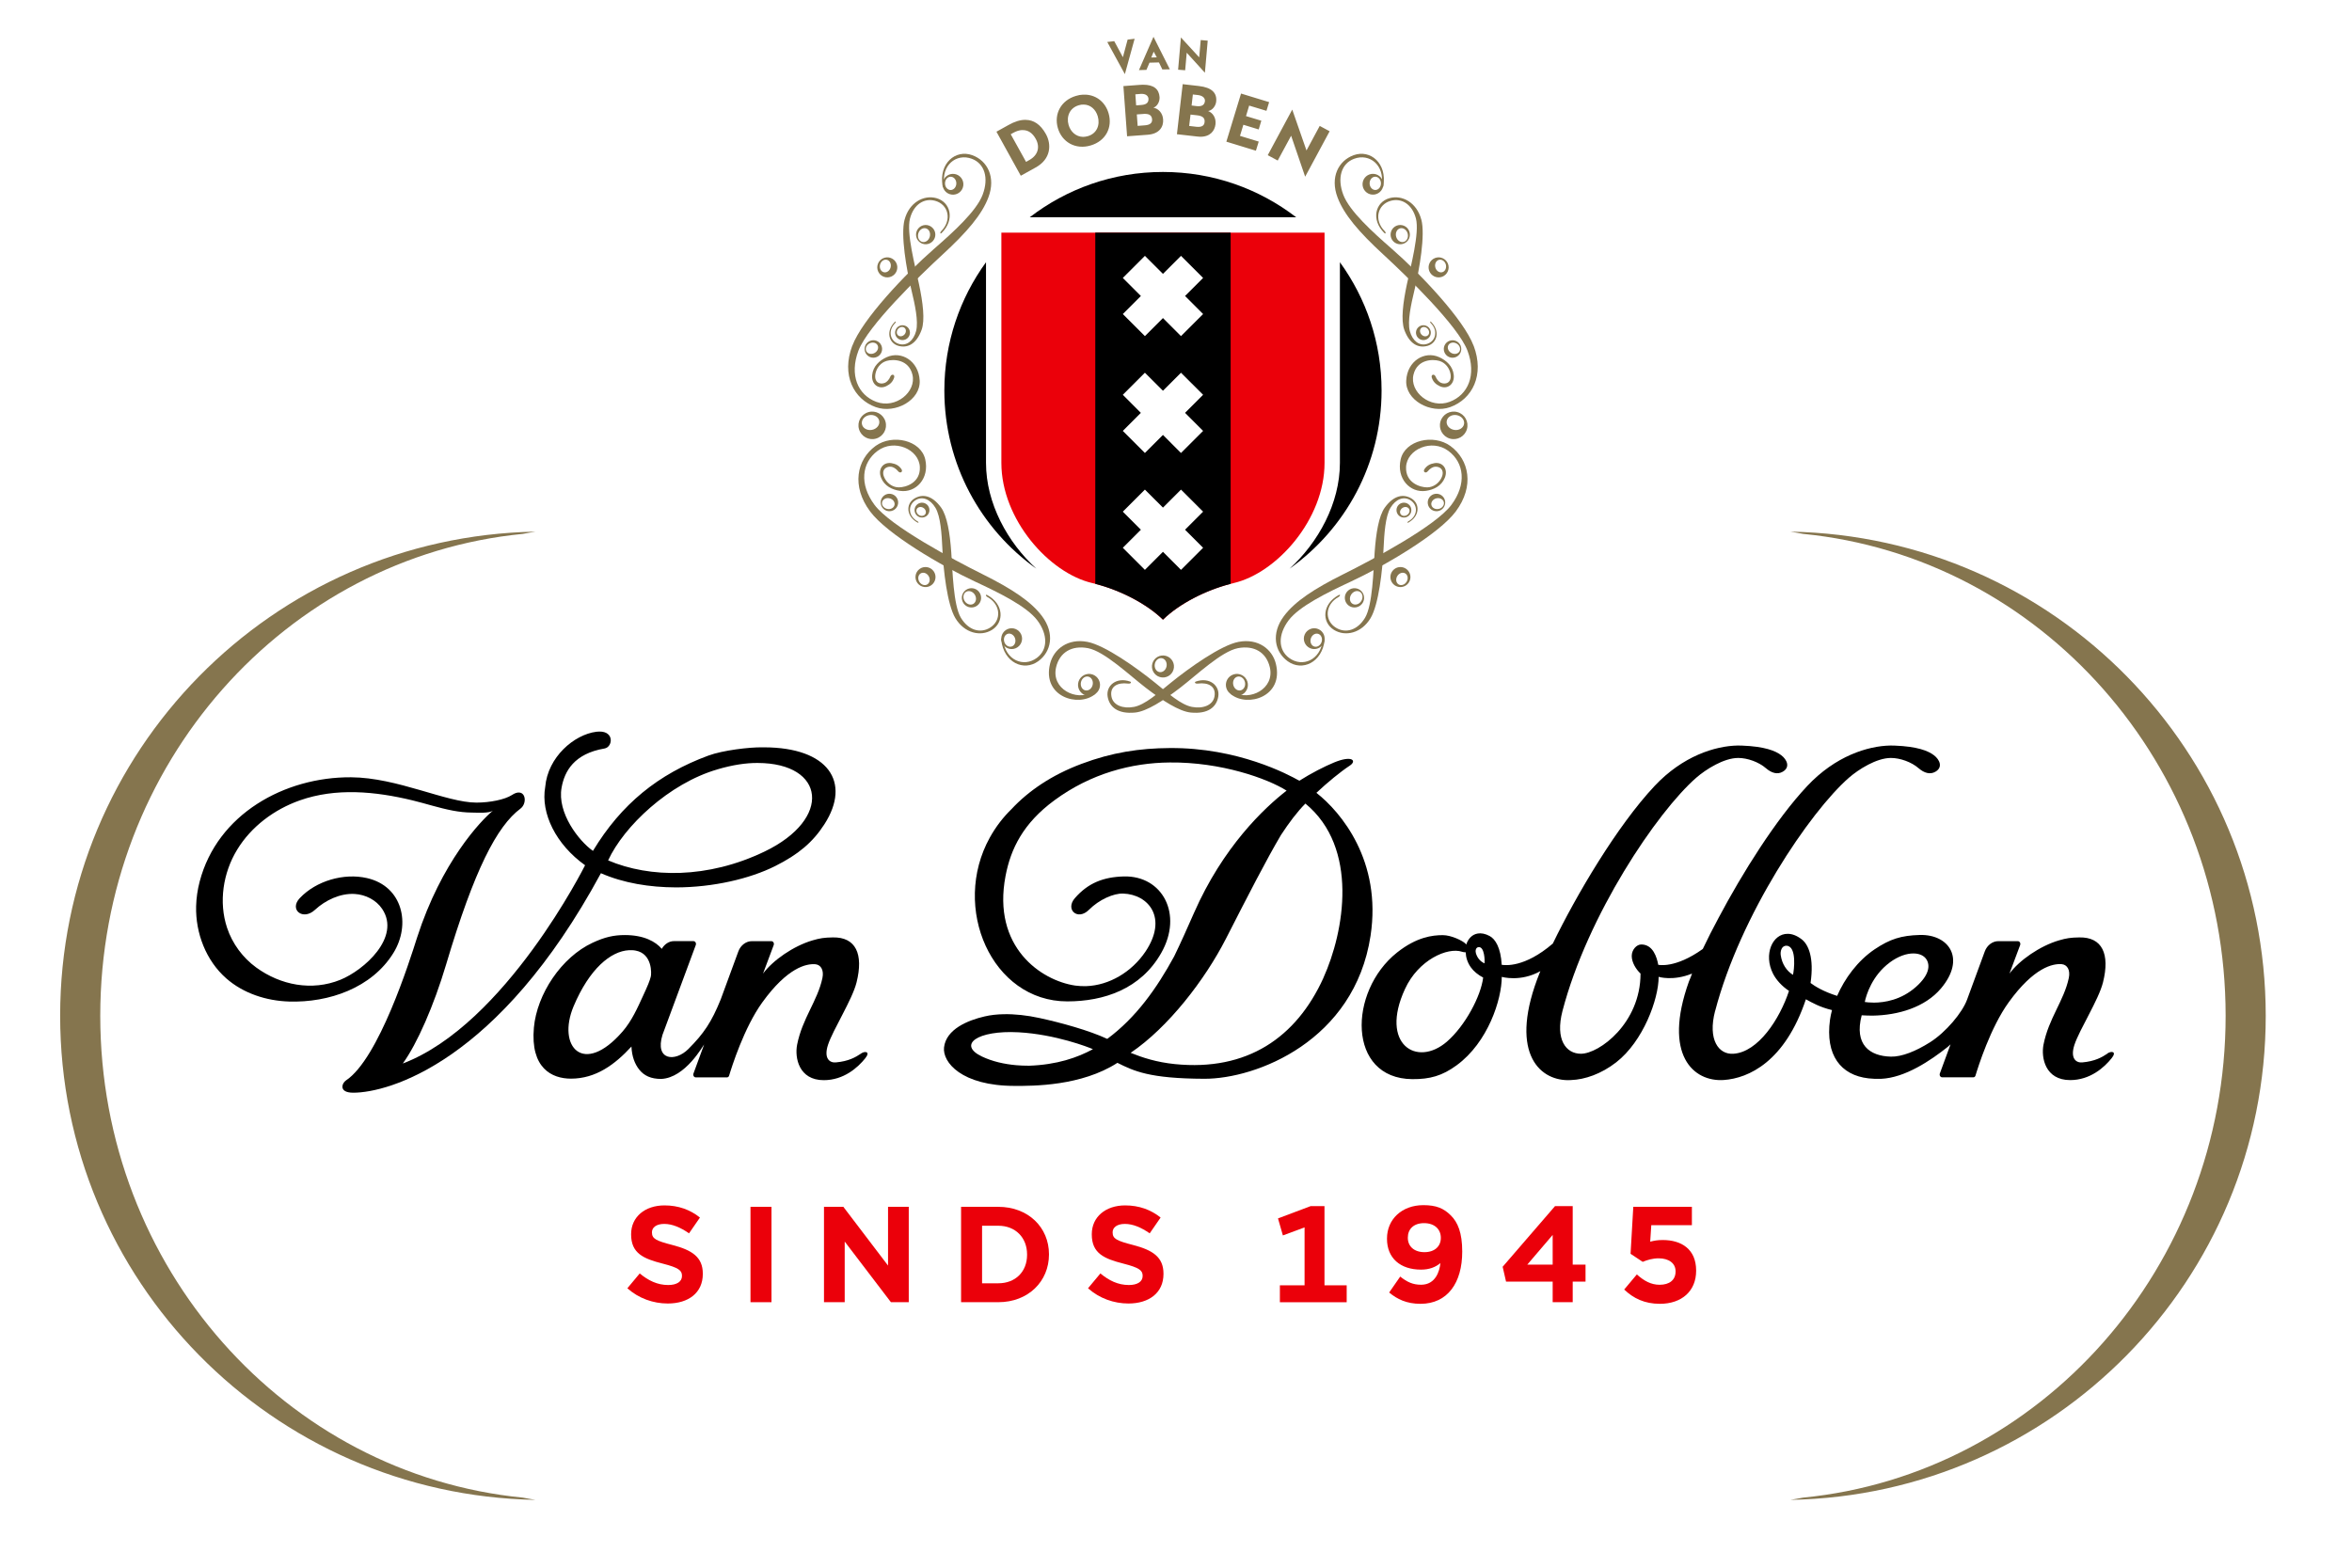 <?xml version="1.0" encoding="UTF-8"?><svg xmlns="http://www.w3.org/2000/svg" xmlns:xlink="http://www.w3.org/1999/xlink" viewBox="0 0 759.36 506.4"><defs><filter id="drop-shadow-1" filterUnits="userSpaceOnUse"><feOffset dx="4.25" dy="4.25"/><feGaussianBlur result="blur" stdDeviation="3.4"/><feFlood flood-color="#20201e" flood-opacity=".3"/><feComposite in2="blur" operator="in"/><feComposite in="SourceGraphic"/></filter></defs><g style="isolation:isolate;"><g id="LOGO"><path d="M404.1,22.09c-2.76-.71-4.71-3.41-4.44-6.39l.17-1.91c.28-2.97-1.68-5.66-4.47-6.08-6.53-1-13.19-1.53-19.98-1.53s-13.45,.53-19.98,1.53c-2.8,.42-4.75,3.11-4.47,6.08l.24,2.5c.28,2.99-1.59,5.7-4.33,6.47l-.57,.15c-47.15,13.03-82.36,55.54-82.36,106.84,0,9.46,1.19,18.64,3.42,27.41,.9,3.55-1.73,7-5.39,7h-82.25C83.83,164.15,6.12,237.51,6.12,328s77.71,163.85,173.56,163.85h391.61c95.84,0,173.54-73.34,173.54-163.85s-77.69-163.85-173.54-163.85h-82.27c-3.66,0-6.29-3.45-5.39-7,2.22-8.77,3.42-17.95,3.42-27.41,0-51.7-34.98-94.93-82.7-107.58l-.23-.07Z" style="fill:#fff; fill-rule:evenodd; filter:url(#drop-shadow-1);"/><path d="M168.83,483.62c1.35,.25,2.7,.51,4.06,.72-85.02-1.57-153.47-70.93-153.47-156.33S87.87,173.25,172.89,171.68c-1.36,.21-2.71,.48-4.06,.72-76.55,7.5-136.46,74.25-136.46,155.61s59.91,148.11,136.45,155.61ZM578.05,171.68c1.36,.21,2.71,.48,4.06,.72,76.54,7.5,136.45,74.26,136.45,155.61s-59.91,148.11-136.46,155.61c-1.35,.24-2.7,.51-4.06,.72,85.02-1.57,153.47-70.93,153.47-156.33s-68.45-154.76-153.47-156.33Z" style="fill:#85754e;"/><g><path d="M371.69,18.57l1.78-.05-.99-1.84-.79,1.89Zm3.59,3.86l2.41-.05-5.28-10.49-4.69,10.75,2.41-.07,.99-2.33,3.05-.08,1.11,2.28Zm11.89-3.92l.49-5.58,2.26,.2-.91,10.36-5.87-6.47-.5,5.67-2.28-.18,.91-10.41,5.9,6.42Zm-24.64-.02l1.53-5.7,2.26-.27-3.15,11.42-5.68-10.38,2.25-.27,2.8,5.2Zm5.67,11.84l-1.64,.13,.25,3.57,1.68-.13c1.94-.13,2.36-1.04,2.3-2.05-.07-.72-.62-1.46-1.96-1.53h-.62Zm1.61,6.45c-.22-.02-.44-.02-.67,.02l-2.11,.15,.27,3.7,2.33-.18c1.42-.1,2.43-.62,2.33-1.91-.1-1.16-.72-1.74-2.15-1.78Zm-.77-9.42c-.35,0-.72,.02-1.09,.05l-5.25,.39,1.19,16.21,6.6-.49c3.96-.28,5.2-2.7,5.03-4.96-.15-2.18-1.63-3.54-3.13-3.79,1.29-.45,2.08-2.01,1.98-3.44-.18-2.55-1.86-3.99-5.33-3.97Zm15.67,6.71l1.66,.2c.2,.02,.4,.02,.59,.03,1.46,0,1.94-.74,2.06-1.63,.08-.8-.47-1.76-2.26-1.98l-1.64-.18-.4,3.55Zm-.77,6.6l2.33,.27c.17,.02,.35,.02,.52,.03,1.16,.02,1.99-.37,2.11-1.48,.17-1.32-.52-2.05-2.43-2.26l-2.1-.23-.44,3.67Zm-3.97,2.67l6.59,.75c.32,.03,.64,.05,.94,.07,3.25,.03,4.68-1.94,4.93-4.01,.25-2.16-.94-3.77-2.38-4.29,1.36-.22,2.43-1.61,2.6-3.02,.32-2.8-1.37-4.58-5.58-5.06l-5.23-.6-1.86,16.16Zm-30.12-9.57c-.5-.02-1.02,.05-1.56,.22-2.92,.85-4.07,3.62-3.29,6.34,.64,2.25,2.41,3.82,4.64,3.87,.49,0,1.01-.07,1.54-.22,2.98-.85,4.04-3.65,3.25-6.39-.65-2.25-2.36-3.81-4.59-3.82Zm-.23-3.2c-.72,.03-1.46,.15-2.21,.39-4.84,1.41-7.19,5.83-5.88,10.38,1.32,4.56,5.7,7.06,10.54,5.65,4.96-1.44,7.17-5.85,5.85-10.39-1.02-3.52-3.81-5.8-7.24-6.02h-1.06Zm59.26,5.23l.87-2.82-9.07-2.77-4.74,15.54,9.54,2.92,.91-2.95-6.05-1.84,1.09-3.59,4.95,1.51,.85-2.82-4.95-1.49,1.02-3.39,5.58,1.69Zm-78.79,6.2c-.94,.02-1.96,.32-3.08,.96l-.69,.39,4.95,8.92,1.07-.6c2.75-1.53,3.54-4.16,2.06-6.82-1.02-1.86-2.46-2.9-4.31-2.83Zm1.04-3.3c-1.73-.03-3.59,.57-5.55,1.68l-3.87,2.15,7.86,14.22,4.81-2.67c4.95-2.73,5.15-7.44,3.3-10.78-1.76-3.17-3.99-4.58-6.55-4.59Zm90.69,9.87l4.26-7.91,3.2,1.73-7.9,14.67-4.53-13.23-4.33,8.01-3.22-1.73,7.91-14.72,4.59,13.18Z" style="fill:#85754e; fill-rule:evenodd;"/><path d="M432.6,70.17s0,58.85,0,79.3c0,20.46-17.08,39.91-33.16,43.64-13.33,3.09-23.97,11.73-23.97,16.37,0-4.64-10.64-13.27-23.97-16.37-16.08-3.73-33.16-23.19-33.16-43.64V70.17h114.27Z" style="fill:#fff; fill-rule:evenodd;"/><path d="M375.47,200.11c-5.42-5.31-14.44-9.88-22.85-11.83-13.84-3.21-29.32-20.49-29.32-38.81V75.13h104.34v74.34c0,18.32-15.48,35.6-29.32,38.81-8.41,1.95-17.44,6.52-22.85,11.83Z" style="fill:#eb000a; fill-rule:evenodd;"/><path d="M399.88,207.27c-5.64,1.07-15.89,8.34-21.99,13.3-4.1,3.33-8.2,7-11.76,7.7-3.61,.69-6.76-.56-7.28-3.29-.64-3.38,2.05-4.66,5.3-4.24,1,.13,1.26-.46,.71-.65-4.39-1.56-7.87,1.3-7.24,4.92,.58,3.27,3.23,5.63,8.85,5.09,3.75-.36,9.19-3.88,14.55-8,5.37-4.13,13.32-11.75,18.65-12.79,5.25-1,9.16,1.35,10.3,6.14,1.67,7.08-6.59,11-11.54,8.11-.54-.31-1.62,.15-.96,.67,5.28,4.25,17.09,.79,14.45-9.9-1.16-4.69-5.72-8.26-12.02-7.06Z" style="fill:#85754e;"/><path d="M351.06,207.27c5.64,1.07,15.89,8.34,21.99,13.3,4.1,3.33,8.2,7,11.76,7.7,3.61,.69,6.76-.56,7.28-3.29,.64-3.38-2.05-4.66-5.3-4.24-1,.13-1.26-.46-.71-.65,4.39-1.56,7.87,1.3,7.24,4.92-.58,3.27-3.23,5.63-8.85,5.09-3.75-.36-9.19-3.88-14.55-8-5.37-4.13-13.32-11.75-18.65-12.79-5.25-1-9.16,1.35-10.3,6.14-1.67,7.08,6.59,11,11.54,8.11,.54-.31,1.62,.15,.96,.67-5.28,4.25-17.09,.79-14.45-9.9,1.16-4.69,5.72-8.26,12.02-7.06Z" style="fill:#85754e;"/><path d="M402.72,220.07c-.61-1.87-2.61-2.89-4.48-2.28-1.87,.61-2.89,2.61-2.28,4.48,.61,1.87,2.61,2.89,4.48,2.28,1.87-.61,2.89-2.61,2.28-4.48Zm-2.2,2.87c-1.05,.22-2.1-.6-2.36-1.83-.26-1.23,.38-2.4,1.43-2.62,1.05-.22,2.1,.6,2.36,1.83,.26,1.23-.38,2.4-1.43,2.62Z" style="fill:#85754e; fill-rule:evenodd;"/><path d="M350.5,224.55c1.87,.61,3.87-.42,4.48-2.28,.61-1.87-.42-3.87-2.28-4.48-1.87-.61-3.87,.42-4.48,2.28-.61,1.87,.42,3.87,2.28,4.48Zm-1.51-4.23c.26-1.23,1.31-2.05,2.36-1.83,1.05,.22,1.68,1.39,1.43,2.62s-1.31,2.05-2.36,1.83c-1.05-.22-1.68-1.39-1.43-2.62Z" style="fill:#85754e; fill-rule:evenodd;"/><path d="M374.49,218.64c1.89,.54,3.86-.55,4.4-2.44s-.55-3.86-2.44-4.4c-1.89-.54-3.86,.55-4.4,2.44-.54,1.89,.55,3.86,2.44,4.4Zm-1.66-4.18c.21-1.24,1.24-2.09,2.29-1.91,1.05,.18,1.73,1.33,1.52,2.57s-1.24,2.09-2.29,1.91c-1.05-.18-1.73-1.33-1.52-2.57Z" style="fill:#85754e; fill-rule:evenodd;"/><path d="M470.01,165.16c-5.4,7.25-22.81,17.5-34.03,22.72-7.54,3.51-16.51,7.89-19.95,12.45-3.46,4.64-3.38,9.48,.13,12.1,4.34,3.24,10.18,.68,10.88-5.63,.08-.67,.74-1.05,.64-.14-.82,7.3-7.26,10.25-11.95,6.86-4.23-3.08-5.38-8.97-1.22-14.55,3.54-4.75,9.75-8.84,19.29-13.59,9.54-4.75,29.63-15.48,34.77-22.31,5.03-6.74,4.15-13.67-.96-17.47-5.39-4.02-13.39-.51-13.65,5.19-.23,5.08,4.47,6.6,6.8,6.59,.26,0,.51-.03,.77-.07,1.63-.29,3.05-1.43,3.8-2.9,1.28-2.51-.33-3.89-2.11-3.69-.66,.07-1.61,.64-2.23,1.43-.67,.87-1.68,.24-1.1-.64,.77-1.14,1.78-1.71,3.22-1.95,2.67-.45,4.52,1.92,3.35,4.75-1.07,2.62-3.53,3.83-6.09,4.2-5.15,.75-9.58-4.02-8.15-10.19,1.42-6.17,10.54-8.27,16.03-4.32,6.15,4.48,7.81,13.04,1.77,21.14Z" style="fill:#85754e;"/><path d="M442.5,199.6c2.63-4.38,3.87-15.5,4.19-22.49,.22-4.7,.58-10.33,2.22-13.11,1.68-2.81,4.23-3.81,6.36-2.53,2.63,1.58,2.55,5.18-.61,6.9-.33,.18-.39,.61,.07,.36,3.64-2,3.8-6,1.02-7.73-2.52-1.55-5.65-1.19-8.63,2.87-1.98,2.7-2.87,8.4-3.3,14.41s-.64,17.04-3.1,21.2c-2.45,4.08-6.26,5.11-9.34,3.26-3.82-2.29-3.7-7.53,.88-10.03,.48-.27,.56-.89-.1-.53-5.29,2.9-5.52,8.72-1.48,11.23,3.66,2.25,8.88,1.09,11.82-3.81Z" style="fill:#85754e;"/><path d="M454.07,183.75c-1.43-1.07-3.46-.77-4.53,.66-1.07,1.43-.77,3.46,.66,4.53,1.43,1.07,3.46,.77,4.53-.66,1.07-1.43,.77-3.46-.66-4.53Zm.07,4.09c-.58,.98-1.73,1.38-2.57,.89-.84-.49-1.05-1.69-.46-2.68,.58-.98,1.73-1.38,2.57-.89,.84,.49,1.05,1.69,.46,2.68Z" style="fill:#85754e; fill-rule:evenodd;"/><path d="M425.65,203.15c-1.7-.74-3.68,.05-4.42,1.75-.74,1.7,.05,3.68,1.75,4.42s3.68-.05,4.42-1.75c.74-1.7-.05-3.68-1.75-4.42Zm1.05,4.12c-.35,1.13-1.42,1.81-2.38,1.51-.96-.3-1.46-1.46-1.11-2.59s1.42-1.81,2.38-1.51c.96,.3,1.46,1.46,1.11,2.59Z" style="fill:#85754e; fill-rule:evenodd;"/><path d="M454.7,162.8c-1.06-.79-2.57-.57-3.36,.49-.79,1.06-.57,2.57,.49,3.36,1.06,.79,2.57,.57,3.36-.49,.79-1.06,.57-2.57-.49-3.36Zm-.42,3.5c-.74,.48-1.68,.35-2.08-.28-.41-.63-.13-1.53,.61-2.01s1.68-.35,2.08,.28c.41,.63,.13,1.53-.61,2.01Z" style="fill:#85754e; fill-rule:evenodd;"/><path d="M439.16,190.56c-1.38-1.03-3.33-.74-4.36,.63s-.74,3.33,.63,4.36c1.38,1.03,3.33,.74,4.36-.63s.74-3.33-.63-4.36Zm.34,3.51c-.66,1.06-1.93,1.47-2.84,.9-.91-.56-1.1-1.88-.44-2.95,.66-1.06,1.93-1.47,2.84-.9,.91,.56,1.1,1.88,.44,2.95Z" style="fill:#85754e; fill-rule:evenodd;"/><path d="M466.57,161.86c-.22-1.54-1.66-2.61-3.2-2.39-1.54,.22-2.61,1.66-2.39,3.2s1.66,2.61,3.2,2.39c1.54-.22,2.61-1.66,2.39-3.2Zm-2.03,2.47c-1.11,.26-2.18-.3-2.4-1.24-.22-.94,.5-1.91,1.61-2.17s2.18,.3,2.4,1.24c.22,.94-.5,1.91-1.61,2.17Z" style="fill:#85754e; fill-rule:evenodd;"/><path d="M475.76,111.65c-3.18-8.46-17.06-23.15-26.38-31.28-6.27-5.47-13.67-12.16-15.7-17.5-2.04-5.42-.62-10.05,3.48-11.59,5.07-1.91,9.97,2.17,8.89,8.43-.11,.66,.42,1.21,.57,.31,1.24-7.24-4.13-11.86-9.58-9.91-4.92,1.78-7.66,7.13-5.21,13.63,2.08,5.55,6.91,11.2,14.75,18.42,7.84,7.22,24.16,23.1,27.21,31.08,2.96,7.87,.19,14.28-5.77,16.52-6.29,2.36-13-3.23-11.67-8.77,1.19-4.95,6.13-5.1,8.37-4.44,.25,.07,.49,.17,.72,.28,1.49,.73,2.54,2.22,2.85,3.84,.53,2.76-1.39,3.64-3.06,2.95-.61-.25-1.37-1.06-1.74-2-.4-1.02-1.55-.69-1.23,.31,.42,1.31,1.23,2.14,2.55,2.77,2.44,1.18,4.87-.59,4.54-3.63-.3-2.82-2.33-4.66-4.68-5.73-4.74-2.15-10.32,1.21-10.66,7.52-.35,6.32,7.83,10.88,14.2,8.6,7.15-2.59,11.13-10.36,7.57-19.81Z" style="fill:#85754e;"/><path d="M458.89,70.92c1.31,4.94-.59,15.97-2.22,22.77-1.1,4.57-2.31,10.08-1.5,13.21,.84,3.16,3.01,4.83,5.4,4.2,2.96-.78,3.88-4.27,1.33-6.8-.27-.27-.2-.7,.16-.33,2.94,2.93,1.98,6.82-1.17,7.71-2.85,.79-5.76-.43-7.49-5.15-1.15-3.15-.42-8.87,.83-14.76,1.25-5.89,4.12-16.55,2.91-21.22-1.22-4.6-4.59-6.64-8.07-5.72-4.3,1.14-5.65,6.2-1.94,9.88,.39,.39,.29,1.01-.24,.48-4.28-4.26-2.88-9.91,1.7-11.2,4.15-1.15,8.83,1.42,10.29,6.94Z" style="fill:#85754e;"/><path d="M467.5,85.2c-.63-1.67-2.5-2.52-4.17-1.89-1.67,.63-2.52,2.5-1.89,4.17,.63,1.67,2.5,2.52,4.17,1.89,1.67-.63,2.52-2.5,1.89-4.17Zm-1.88,2.7c-.94,.24-1.94-.46-2.22-1.56-.28-1.11,.25-2.2,1.19-2.44,.94-.24,1.94,.46,2.22,1.56,.28,1.11-.25,2.2-1.19,2.44Z" style="fill:#85754e; fill-rule:evenodd;"/><path d="M446.6,59.07c-.24-1.84-1.92-3.14-3.76-2.91-1.84,.24-3.14,1.92-2.91,3.76,.24,1.84,1.92,3.14,3.76,2.91,1.84-.24,3.14-1.92,2.91-3.76Zm-2.54,2.28c-1.01,.02-1.85-.93-1.87-2.11-.02-1.19,.78-2.16,1.79-2.18,1.01-.02,1.85,.93,1.87,2.11,.02,1.19-.78,2.16-1.79,2.18Z" style="fill:#85754e; fill-rule:evenodd;"/><path d="M461.8,106.58c-.47-1.24-1.85-1.87-3.09-1.4-1.24,.47-1.87,1.85-1.4,3.09,.47,1.24,1.85,1.87,3.09,1.4,1.24-.47,1.87-1.85,1.4-3.09Zm-.81,1.72c-.57,.5-1.5,.36-2.08-.3s-.6-1.61-.03-2.1c.57-.5,1.5-.36,2.08,.3,.58,.66,.6,1.61,.03,2.1Z" style="fill:#85754e; fill-rule:evenodd;"/><path d="M454.99,74.67c-.6-1.61-2.4-2.42-4.01-1.82-1.61,.6-2.42,2.4-1.82,4.01,.6,1.61,2.4,2.42,4.01,1.82,1.61-.6,2.42-2.4,1.82-4.01Zm-1.76,3.44c-1.03,.29-2.13-.45-2.47-1.66-.34-1.21,.22-2.42,1.24-2.71,1.03-.29,2.13,.45,2.47,1.66,.34,1.21-.22,2.42-1.24,2.71Z" style="fill:#85754e; fill-rule:evenodd;"/><path d="M470.13,110.13c-1.42-.64-3.09-.02-3.74,1.4-.64,1.42-.02,3.09,1.4,3.74,1.42,.64,3.09,.02,3.74-1.4,.64-1.42,.02-3.09-1.4-3.74Zm1.08,3.33c-.47,.84-1.66,1.08-2.65,.52-.99-.55-1.41-1.69-.94-2.53,.47-.84,1.66-1.08,2.65-.52,.99,.55,1.41,1.69,.94,2.53Z" style="fill:#85754e; fill-rule:evenodd;"/><path d="M465.06,136.13c-.68,2.36,.69,4.83,3.05,5.5,2.36,.68,4.83-.69,5.5-3.05,.68-2.36-.69-4.83-3.05-5.5-2.36-.68-4.83,.69-5.5,3.05Zm5.23-2.08c1.55,.27,2.62,1.55,2.39,2.87-.23,1.32-1.67,2.17-3.21,1.9-1.55-.27-2.62-1.55-2.39-2.87,.23-1.32,1.67-2.17,3.21-1.9Z" style="fill:#85754e; fill-rule:evenodd;"/><path d="M280.93,165.16c5.4,7.25,22.81,17.5,34.03,22.72,7.54,3.51,16.51,7.89,19.95,12.45,3.46,4.64,3.38,9.48-.13,12.1-4.34,3.24-10.18,.68-10.88-5.63-.08-.67-.74-1.05-.64-.14,.82,7.3,7.26,10.25,11.95,6.86,4.23-3.08,5.38-8.97,1.22-14.55-3.54-4.75-9.75-8.84-19.29-13.59-9.54-4.75-29.63-15.48-34.77-22.31-5.03-6.74-4.15-13.67,.96-17.47,5.39-4.02,13.39-.51,13.65,5.19,.23,5.08-4.47,6.6-6.8,6.59-.26,0-.51-.03-.77-.07-1.63-.29-3.05-1.43-3.8-2.9-1.28-2.51,.33-3.89,2.11-3.69,.66,.07,1.61,.64,2.23,1.43,.67,.87,1.68,.24,1.1-.64-.77-1.14-1.78-1.71-3.22-1.95-2.67-.45-4.52,1.92-3.35,4.75,1.07,2.62,3.53,3.83,6.09,4.2,5.15,.75,9.58-4.02,8.15-10.19-1.42-6.17-10.54-8.27-16.03-4.32-6.15,4.48-7.81,13.04-1.77,21.14Z" style="fill:#85754e;"/><path d="M308.44,199.6c-2.63-4.38-3.87-15.5-4.19-22.49-.22-4.7-.58-10.33-2.22-13.11-1.68-2.81-4.23-3.81-6.36-2.53-2.63,1.58-2.55,5.18,.61,6.9,.33,.18,.39,.61-.07,.36-3.64-2-3.8-6-1.02-7.73,2.52-1.55,5.65-1.19,8.63,2.87,1.98,2.7,2.87,8.4,3.3,14.41,.44,6.01,.64,17.04,3.1,21.2,2.45,4.08,6.26,5.11,9.34,3.26,3.82-2.29,3.7-7.53-.88-10.03-.48-.27-.56-.89,.1-.53,5.29,2.9,5.52,8.72,1.48,11.23-3.66,2.25-8.88,1.09-11.82-3.81Z" style="fill:#85754e;"/><path d="M296.21,188.28c1.07,1.43,3.1,1.73,4.53,.66,1.43-1.07,1.73-3.1,.66-4.53-1.07-1.43-3.1-1.73-4.53-.66-1.43,1.07-1.73,3.1-.66,4.53Zm1.05-3.12c.84-.49,1.99-.1,2.57,.89,.58,.98,.37,2.18-.46,2.68-.84,.49-1.99,.1-2.57-.89-.58-.98-.37-2.18,.46-2.68Z" style="fill:#85754e; fill-rule:evenodd;"/><path d="M323.54,207.57c.74,1.7,2.72,2.49,4.42,1.75,1.7-.74,2.49-2.72,1.75-4.42-.74-1.7-2.72-2.49-4.42-1.75-1.7,.74-2.49,2.72-1.75,4.42Zm1.81-2.9c.96-.3,2.03,.38,2.38,1.51s-.14,2.29-1.11,2.59c-.96,.3-2.03-.38-2.38-1.51-.35-1.13,.14-2.29,1.11-2.59Z" style="fill:#85754e; fill-rule:evenodd;"/><path d="M295.75,166.16c.79,1.06,2.3,1.28,3.36,.49,1.06-.79,1.28-2.3,.49-3.36-.79-1.06-2.3-1.28-3.36-.49-1.06,.79-1.28,2.3-.49,3.36Zm.3-1.87c.41-.63,1.34-.76,2.08-.28,.74,.48,1.02,1.38,.61,2.01-.41,.63-1.34,.76-2.08,.28-.74-.48-1.02-1.38-.61-2.01Z" style="fill:#85754e; fill-rule:evenodd;"/><path d="M311.15,194.92c1.03,1.38,2.98,1.66,4.36,.63,1.38-1.03,1.66-2.98,.63-4.36-1.03-1.38-2.98-1.66-4.36-.63-1.38,1.03-1.66,2.98-.63,4.36Zm.73-3.79c.91-.56,2.18-.16,2.84,.9,.66,1.06,.46,2.38-.44,2.95-.91,.56-2.18,.16-2.84-.9-.66-1.06-.46-2.38,.44-2.95Z" style="fill:#85754e; fill-rule:evenodd;"/><path d="M286.75,165.06c1.54,.22,2.97-.84,3.2-2.39,.22-1.54-.84-2.97-2.39-3.2-1.54-.22-2.97,.84-3.2,2.39-.22,1.54,.84,2.97,2.39,3.2Zm-1.96-2.9c.22-.94,1.29-1.5,2.4-1.24s1.82,1.23,1.61,2.17c-.22,.94-1.29,1.5-2.4,1.24-1.11-.26-1.82-1.23-1.61-2.17Z" style="fill:#85754e; fill-rule:evenodd;"/><path d="M275.18,111.65c3.18-8.46,17.06-23.15,26.38-31.28,6.27-5.47,13.67-12.16,15.7-17.5,2.04-5.42,.62-10.05-3.48-11.59-5.07-1.91-9.97,2.17-8.89,8.43,.11,.66-.42,1.21-.57,.31-1.24-7.24,4.13-11.86,9.58-9.91,4.92,1.78,7.66,7.13,5.21,13.63-2.08,5.55-6.91,11.2-14.75,18.42-7.84,7.22-24.16,23.1-27.21,31.08-2.96,7.87-.19,14.28,5.77,16.52,6.29,2.36,13-3.23,11.67-8.77-1.19-4.95-6.13-5.1-8.37-4.44-.25,.07-.49,.17-.72,.28-1.49,.73-2.54,2.22-2.85,3.84-.53,2.76,1.39,3.64,3.06,2.95,.61-.25,1.37-1.06,1.74-2,.4-1.02,1.55-.69,1.23,.31-.42,1.31-1.23,2.14-2.55,2.77-2.44,1.18-4.87-.59-4.54-3.63,.3-2.82,2.33-4.66,4.68-5.73,4.74-2.15,10.32,1.21,10.66,7.52,.35,6.32-7.83,10.88-14.2,8.6-7.15-2.59-11.13-10.36-7.57-19.81Z" style="fill:#85754e;"/><path d="M292.05,70.92c-1.31,4.94,.59,15.97,2.22,22.77,1.1,4.57,2.31,10.08,1.5,13.21-.84,3.16-3.01,4.83-5.4,4.2-2.96-.78-3.88-4.27-1.33-6.8,.27-.27,.2-.7-.16-.33-2.94,2.93-1.98,6.82,1.17,7.71,2.85,.79,5.76-.43,7.49-5.15,1.15-3.15,.42-8.87-.83-14.76-1.25-5.89-4.12-16.55-2.91-21.22,1.22-4.6,4.59-6.64,8.07-5.72,4.3,1.14,5.65,6.2,1.94,9.88-.39,.39-.29,1.01,.24,.48,4.28-4.26,2.88-9.91-1.7-11.2-4.15-1.15-8.83,1.42-10.29,6.94Z" style="fill:#85754e;"/><path d="M285.33,89.37c1.67,.63,3.54-.22,4.17-1.89s-.22-3.54-1.89-4.17c-1.67-.63-3.54,.22-4.17,1.89s.22,3.54,1.89,4.17Zm-1.2-3.91c.28-1.11,1.28-1.81,2.22-1.56,.94,.24,1.47,1.34,1.19,2.44-.28,1.11-1.28,1.81-2.22,1.56-.94-.24-1.47-1.34-1.19-2.44Z" style="fill:#85754e; fill-rule:evenodd;"/><path d="M307.25,62.84c1.84,.24,3.53-1.07,3.76-2.91,.24-1.84-1.07-3.53-2.91-3.76s-3.53,1.07-3.76,2.91c-.24,1.84,1.07,3.53,2.91,3.76Zm-2.15-3.66c.02-1.19,.86-2.13,1.87-2.11,1.01,.02,1.81,1,1.79,2.18s-.86,2.13-1.87,2.11c-1.01-.02-1.81-1-1.79-2.18Z" style="fill:#85754e; fill-rule:evenodd;"/><path d="M290.54,109.67c1.24,.47,2.63-.16,3.09-1.4,.47-1.24-.16-2.63-1.4-3.09-1.24-.47-2.63,.16-3.09,1.4-.47,1.24,.16,2.63,1.4,3.09Zm-.56-3.48c.58-.66,1.51-.8,2.08-.3,.57,.5,.55,1.44-.03,2.1s-1.51,.8-2.08,.3c-.57-.5-.55-1.44,.03-2.1Z" style="fill:#85754e; fill-rule:evenodd;"/><path d="M297.77,78.68c1.61,.6,3.4-.21,4.01-1.82s-.21-3.4-1.82-4.01c-1.61-.6-3.4,.21-4.01,1.82-.6,1.61,.21,3.4,1.82,4.01Zm-1.3-3.28c.34-1.21,1.45-1.95,2.47-1.66,1.03,.29,1.58,1.5,1.24,2.71-.34,1.21-1.45,1.95-2.47,1.66-1.03-.29-1.58-1.5-1.24-2.71Z" style="fill:#85754e; fill-rule:evenodd;"/><path d="M279.4,113.86c.64,1.42,2.32,2.05,3.74,1.4,1.42-.64,2.05-2.32,1.4-3.74-.64-1.42-2.32-2.05-3.74-1.4-1.42,.64-2.05,2.32-1.4,3.74Zm1.26-2.93c.99-.55,2.18-.32,2.65,.52,.47,.84,.05,1.98-.94,2.53s-2.18,.32-2.65-.52c-.47-.84-.05-1.98,.94-2.53Z" style="fill:#85754e; fill-rule:evenodd;"/><path d="M280.38,133.08c-2.36,.68-3.73,3.14-3.05,5.5,.68,2.36,3.14,3.73,5.5,3.05,2.36-.68,3.73-3.14,3.05-5.5-.68-2.36-3.14-3.73-5.5-3.05Zm3.49,2.87c.23,1.32-.84,2.6-2.39,2.87-1.55,.27-2.99-.58-3.21-1.9-.23-1.32,.84-2.6,2.39-2.87,1.55-.27,2.99,.58,3.21,1.9Z" style="fill:#85754e; fill-rule:evenodd;"/><path d="M353.62,75.13v113.41c8.12,2.07,16.65,6.46,21.85,11.56,5.2-5.1,13.73-9.49,21.85-11.56V75.13h-43.7Z"/><path d="M388.43,176.89l-7.14,7.13-5.82-5.83-5.83,5.83-7.13-7.13,5.83-5.83-5.83-5.83,7.13-7.13,5.83,5.82,5.82-5.82,7.14,7.13-5.83,5.83,5.83,5.83Zm0-37.74l-7.14,7.13-5.82-5.83-5.83,5.83-7.13-7.13,5.82-5.83-5.82-5.83,7.13-7.13,5.83,5.82,5.82-5.82,7.14,7.13-5.83,5.83,5.83,5.83Zm0-37.74l-7.14,7.13-5.82-5.83-5.83,5.83-7.13-7.13,5.83-5.83-5.83-5.83,7.13-7.13,5.83,5.82,5.82-5.82,7.14,7.13-5.83,5.83,5.83,5.83Z" style="fill:#fff; fill-rule:evenodd;"/><g><path d="M418.49,70.17c-11.91-9.17-26.82-14.64-43.02-14.64s-31.11,5.47-43.02,14.64h86.04Z"/><path d="M318.34,149.47V84.68c-8.45,11.64-13.45,25.94-13.45,41.43,0,23.74,11.74,44.73,29.71,57.53-9.25-8.41-16.26-21.07-16.26-34.17Z"/><path d="M432.6,84.68v64.79c0,13.09-7.01,25.75-16.26,34.17,17.97-12.79,29.71-33.78,29.71-57.53,0-15.48-5-29.79-13.45-41.43Z"/></g></g></g><g id="Layer_1"><g><path d="M218.17,286.56c12.06,0,23.96-2.81,32.07-6.87,7.55-3.78,12.2-7.73,15.94-13.54,8.75-13.61,1.21-24.78-19.47-24.82h-.69c-4.01-.06-12.63,.94-17.32,2.67-16.17,5.96-28.11,15.64-37.26,30.77-4.53-3.17-11.63-12.28-10.12-20.45,.94-5.26,4.03-10.94,13.84-12.61,2.66-.44,3.28-5.56-1.68-5.47-.31,0-.6,.02-.93,.06-7.21,.91-15.69,8.18-16.52,17.81-1.52,8.56,3.5,18.62,12.87,25.3,0,0-25.67,51.38-58.85,64.02,4.62-6.36,10.03-18.7,13.99-32,9.1-30.61,16.4-44.64,24.01-50.32,1.97-1.5,1.79-5.03-.4-5.18-.64-.06-1.43,.17-2.37,.8-2.29,1.48-7.1,2.45-11.45,2.45-9.73,0-25.51-8.09-40.49-8.18-21.43-.13-43.18,11.86-48.88,33.7-.68,2.6-1.07,5.27-1.14,7.95-.21,8.68,3.2,17.55,9.72,23.28,5.52,4.86,12.95,7.26,20.3,7.49,12.84,.39,26.7-4.39,33.68-15.69,5.7-9.23,2.99-21.53-8.51-24.17-7.5-1.73-16.46,.88-21.73,6.47-3.51,3.72,1.02,7.39,4.93,3.76,3.35-3.1,8.16-5.38,12.79-5.11,3.48,.2,6.94,1.92,8.88,4.82,6.14,9.15-5.86,19.8-13.5,22.9-9.18,3.72-19.3,1.75-27.17-3.98-4.35-3.16-7.7-7.71-9.4-12.82-2.76-8.3-1.3-17.74,3.25-25.21,4.54-7.47,11.97-13,20.21-15.92,11.72-4.15,24.43-2.9,36.29-.04,4.38,1.06,8.67,2.49,13.1,3.33,2.06,.39,4.14,.63,6.24,.64,1.52,0,5.6,.32,6.8-.67-3.97,3.27-16.65,16.55-24.55,41.04-2.39,7.54-12.37,39.15-22.97,46.14-1.23,.8-2.52,3.95,2.39,3.95,11.2,0,46.79-9.57,79.94-70.88,7.32,3.21,15.78,4.56,24.15,4.58Zm13.5-38.13c4.87-1.43,9.2-2.08,12.94-2.05,21.83,.04,24.19,18.04,2.24,28.6-18.36,8.83-37.04,8.58-50.51,2.86,5.07-11.01,19.67-24.87,35.33-29.4Z" style="fill-rule:evenodd;"/><path d="M425.02,256.01c3.65-3.42,7.73-6.77,10.78-8.78,2.33-1.54,.81-3.44-5.06-1.02-3.13,1.29-7.46,3.51-11.24,5.91-3.61-2.05-19.82-10.71-41.78-10.56-9.79,.06-18.66,1.39-28.56,5.11-9.73,3.65-17.13,8.77-22.58,14.6-2.62,2.56-4.99,5.56-7,9.18-12.58,22.65,.61,52.92,25.01,52.92,11.81,0,23.73-3.99,30.32-15.63,7.14-12.55,.36-25.01-12.03-24.72-6.68,.17-11.62,2.15-15.85,7.01-3.23,3.72,.94,7.39,4.55,3.76,3.32-3.34,8.01-5.35,11.03-5.24,8.22,.27,14.57,7.88,7.14,18.85-4.35,6.4-11.53,10.8-19.11,11.05-1.17,.02-2.34-.02-3.52-.19-11.05-1.63-26.86-12.48-22.47-35.41,1.68-8.78,5.69-17,15.78-24.42,11.81-8.69,24.95-12.11,37.21-12.21,16.54-.18,31.52,5.16,37.75,9.09-7.29,5.66-20.55,18.18-29.93,39.56-2.24,5.1-4.31,9.72-6.37,13.96-5.65,10.38-12.31,19.75-21.6,26.65-5.86-2.73-14.87-5.22-21.88-6.74-4.01-.87-7.96-1.31-11.58-1.23-2.2,.04-4.26,.27-6.15,.72-5.43,1.25-12.41,4.12-13.09,9.99-.54,4.77,5.61,12.44,22.82,12.44,5.97,.02,21.5,.07,33.16-7.45,5.27,2.63,10.27,5.09,28.05,5.15,16.75,.06,48.49-12.21,53.67-46.16,3.68-24.17-9.52-39.93-17.48-46.18Zm-92.96,88.13c-.67,0-1.32-.01-1.97-.04l-1.97-.12c-3.93-.35-7.75-1.21-11.12-2.82-7.9-3.78-1.53-8.53,11.86-7.81,11.81,.65,22.63,4.82,24,5.46-4.95,2.67-11.55,5.05-20.8,5.34Zm95.21-28.34c-8.75,19.25-24.61,30.17-47.95,27.82-5.97-.61-10.48-2.1-14.28-3.64,12.13-8.2,23.96-23.55,30.76-36.85,7.42-14.52,13-25.41,17.77-33.49,2.62-4,5.24-7.49,7.89-10.15,17.31,14.26,12.6,41.32,5.8,56.3Z" style="fill-rule:evenodd;"/><path d="M277.99,340.22c-1.81,1.22-4.04,2.48-8.09,2.85-2.08,.21-3.99-1.31-2.58-5.66,1.63-4.94,7.82-14.56,9.22-20.16,2.32-9.21-.26-14.68-7.63-14.54-2.79,.04-4.18,.25-6.56,.95-6.21,1.82-12.82,6.45-16,10.73l3.44-9.19c.23-.63-.15-1.27-.75-1.28h-6.25c-1.9-.02-3.67,1.31-4.4,3.29l-5.71,15.54c-2.99,7.37-5.49,11.04-10.44,16-4.24,4.25-10.9,3.71-8.35-4.58l10.74-28.98c.23-.63-.15-1.27-.75-1.28h-6.25c-1.62-.02-3.1,.98-3.97,2.49-1.95-2.3-5.7-4.45-11.93-4.45-3.57,0-6.47,.65-10.42,2.49-10.05,4.67-17.95,16.56-18.94,27.4-1.16,13.06,5.77,16.48,11.97,16.48,8.01,0,14.15-4.52,19.53-10.37,.12,3.17,1.09,5.66,2.49,7.42,1.59,2.01,3.81,3.04,7.1,3.04,7.83-.32,13.58-10.87,13.88-11.14l-3.44,9.37c-.23,.62,.15,1.27,.75,1.27h10.07c.3,0,.57-.21,.67-.53,.82-2.73,4.82-15.52,10.74-23.71,8.16-11.3,14.24-12.51,17.07-12.3,1.82,.15,2.87,1.88,2.32,4.48-1.56,7.35-6.5,13.01-8.17,21.53-.81,4.18,.56,11.43,8.61,11.43,6.46,0,11.02-4.09,13.41-7.09,1.72-2.16-.08-2.4-1.38-1.52Zm-67.87-24.88c-.38,1.49-1,3-2.58,6.39-1.68,3.64-3.54,7.91-6.53,11.36-12.67,14.61-21.24,4.86-15.84-8.09,5.12-12.18,12.03-17.85,17.89-18.16h1.08c.34,.02,.69,.04,1.05,.12,5.46,.98,5.16,7.5,4.93,8.38Z" style="fill-rule:evenodd;"/><path d="M680.41,340.22c-1.81,1.22-4.04,2.48-8.09,2.85-2.08,.21-3.99-1.31-2.58-5.66,1.63-4.94,7.82-14.56,9.22-20.16,2.32-9.21-.26-14.68-7.63-14.54-2.79,.04-4.18,.25-6.56,.95-6.21,1.82-12.82,6.45-16,10.73l3.44-9.19c.23-.63-.15-1.27-.75-1.28h-6.25c-1.9-.02-3.67,1.31-4.4,3.29l-5.71,15.54c-1.5,4.18-6.84,10.59-12.02,13.85-4.53,2.85-9.06,4.69-12.57,4.61-6.9-.15-11.94-3.88-9.45-13.35,1.14,.06,2.31,.11,3.51,.11,8.27-.13,16.94-2.68,22.09-8.79,8.11-9.63,2.58-17.49-6.82-17.26-6.01,.17-9.6,1.29-14.57,4.61-5.55,3.74-9.71,9.49-12.14,15.06-4.41-1.37-7.25-3.15-8.58-4.16,1.18-8.11-.65-12.42-2.87-14.11-1.6-1.23-3.12-1.77-4.49-1.77-4.95-.06-7.9,6.65-4.76,12.87,1.04,2.03,2.87,4.04,5.16,5.56-2.97,9.06-9.95,19.78-17.93,20.3-4.78,.34-8.36-4.54-5.93-13.82,0-.02,.01-.05,.02-.07v.07c8.1-30.97,30.53-64.23,43.17-75.3,3.1-2.7,8.92-6.4,13.57-6.4,2.95,0,6.63,1.29,8.98,3.34,1.77,1.52,3.68,2.11,5.4,1.1,2.52-1.46,1.33-3.93-.46-5.3-1.91-1.46-5.4-2.85-12.7-3.13-.46-.02-.92-.04-1.41-.02-7.29,.13-17.75,3.4-26.83,13.08-10.09,10.74-20.9,28.03-28.63,42.6-1.85,3.44-3.56,6.8-5.08,10.01-8.95,6.42-14.38,5.11-14.38,5.11-.44-2.36-1.65-6.56-5.48-6.56-1.49,0-3.07,1.65-3.08,3.72,0,2.07,1.38,4.31,2.84,5.68,0,16.04-13.35,25.89-19.25,25.89-4.79,0-8.36-4.54-5.95-13.82,8.09-30.97,30.52-64.23,43.17-75.3,3.1-2.7,8.92-6.4,13.57-6.4,2.95,0,6.63,1.29,8.98,3.34,1.77,1.52,3.68,2.11,5.4,1.1,2.52-1.46,1.33-3.93-.46-5.3-1.91-1.46-5.4-2.85-12.7-3.13-.46-.02-.92-.04-1.41-.02-7.28,.13-17.75,3.4-26.83,13.08-12.08,12.87-25.23,35.16-32.84,50.87-9.18,7.88-15.42,7-16.5,6.86-.3-5.54-2.07-8.32-3.88-9.29-1.43-.77-2.73-1-3.83-.82-1.84,.29-3.14,1.7-3.74,3.57-.08-.1-.14-.19-.24-.3-.93-.94-4.58-2.74-7.33-2.74-3.33,0-8.44,.59-14.78,5.62-15.77,12.53-16.17,40.71,4.93,40.88,5.67,.04,9.66-1.06,14.3-4.46,10.18-7.42,14.59-21.34,14.59-28.57,0,0,6.03,1.77,12.47-1.85l-.19,.44c-10.12,25.16-.62,34.8,9.19,34.77,.31-.02,.62-.04,.94-.04,4.39-.15,9.7-1.96,14.53-5.72,8.7-6.76,13.71-20.38,13.71-27.61,0,0,4.61,1.47,10.78-1.05-.24,.69-.57,1.55-1.02,2.6-8.48,23.75,1.52,32.41,11.24,31.77,8.09-.55,19.81-5.96,26.54-26.07,2.1,1.16,4.52,2.54,8.43,3.49-.27,1.06-.5,2.09-.64,3.08-1.58,11.45,3.45,17.96,12.43,18.97,.67,.06,1.35,.11,2.02,.15h1.99c7.81-.32,16.09-5.96,21.55-10.3,.32-.25,.61-.56,.92-.83l-3.44,9.37c-.23,.62,.15,1.27,.75,1.27h10.07c.3,0,.57-.21,.67-.53,.82-2.73,4.82-15.52,10.74-23.71,8.16-11.3,14.24-12.51,17.07-12.3,1.82,.15,2.87,1.88,2.32,4.48-1.56,7.35-6.5,13.01-8.17,21.53-.81,4.18,.56,11.43,8.61,11.43,6.46,0,11.02-4.09,13.41-7.09,1.73-2.16-.08-2.4-1.38-1.52Zm-70.32-29.4c2.8-2.07,5.54-2.97,7.75-2.93,1.87,.02,3.36,.71,4.13,1.92,1.19,1.86,1.03,4.95-3.37,8.86-4.79,4.26-10.18,5.08-13.55,5.1-1.42,0-2.48-.13-2.99-.21,.44-2.24,2.38-8.55,8.04-12.73Zm-142.92,25.53c-9.74,8.45-21.79,.86-13.58-16.94,4.34-9.5,13.81-13.62,18.43-12.07,.46,.15,.85,.19,1.19,.17,.05,1.59,.55,3.3,1.66,4.86,.92,1.28,2.32,2.44,3.98,3.31-.75,6.06-5.82,15.57-11.68,20.67Zm12.14-25.26c-1.32-.55-2.34-1.7-2.81-3.29-.19-.64-.13-1.82,.84-1.95,1.99-.24,2.05,4.48,1.96,5.24Zm99.56,3.71c-2.1-1.31-3.55-3.55-3.95-6.36-.17-1.14,.21-3.11,1.89-3.04,3.41,.17,2.39,8.16,2.06,9.4Z" style="fill-rule:evenodd; mix-blend-mode:multiply;"/></g><g><path d="M202.54,416.02l4-4.8c2.77,2.29,5.68,3.74,9.2,3.74,2.77,0,4.44-1.1,4.44-2.9v-.09c0-1.72-1.06-2.6-6.21-3.92-6.21-1.58-10.21-3.3-10.21-9.42v-.09c0-5.59,4.49-9.29,10.78-9.29,4.49,0,8.32,1.41,11.44,3.92l-3.52,5.1c-2.73-1.89-5.41-3.04-8.01-3.04s-3.96,1.19-3.96,2.68v.09c0,2.02,1.32,2.68,6.65,4.05,6.25,1.63,9.77,3.87,9.77,9.24v.09c0,6.12-4.66,9.55-11.31,9.55-4.67,0-9.37-1.63-13.07-4.93Z" style="fill:#eb000a;"/><path d="M242.3,389.71h6.78v30.8h-6.78v-30.8Z" style="fill:#eb000a;"/><path d="M266.03,389.71h6.25l14.43,18.97v-18.97h6.69v30.8h-5.76l-14.92-19.58v19.58h-6.69v-30.8Z" style="fill:#eb000a;"/><path d="M310.29,389.71h12.01c9.68,0,16.37,6.65,16.37,15.31v.09c0,8.67-6.69,15.4-16.37,15.4h-12.01v-30.8Zm6.78,6.12v18.57h5.24c5.54,0,9.29-3.74,9.29-9.2v-.09c0-5.46-3.74-9.29-9.29-9.29h-5.24Z" style="fill:#eb000a;"/><path d="M351.27,416.02l4-4.8c2.77,2.29,5.68,3.74,9.2,3.74,2.77,0,4.44-1.1,4.44-2.9v-.09c0-1.72-1.06-2.6-6.21-3.92-6.21-1.58-10.21-3.3-10.21-9.42v-.09c0-5.59,4.49-9.29,10.78-9.29,4.49,0,8.32,1.41,11.44,3.92l-3.52,5.1c-2.73-1.89-5.41-3.04-8.01-3.04s-3.96,1.19-3.96,2.68v.09c0,2.02,1.32,2.68,6.65,4.05,6.25,1.63,9.77,3.87,9.77,9.24v.09c0,6.12-4.67,9.55-11.31,9.55-4.67,0-9.37-1.63-13.07-4.93Z" style="fill:#eb000a;"/><path d="M413.22,420.51v-5.46h7.97v-18.7l-7,2.6-1.58-5.5,10.52-3.96h4.49v25.57h7.17v5.46h-21.56Z" style="fill:#eb000a;"/><path d="M465.05,407.88c-1.58,1.32-3.61,2.11-6.25,2.11-6.69,0-11-3.7-11-9.95v-.09c0-6.21,4.8-10.78,11.75-10.78,4.14,0,6.56,1.01,8.89,3.34,2.2,2.2,3.65,5.54,3.65,11.62v.09c0,9.99-4.71,16.81-13.47,16.81-4.49,0-7.53-1.5-10.12-3.65l3.57-5.15c2.24,1.8,4.14,2.64,6.73,2.64,4.67,0,5.99-4.36,6.25-7Zm.13-8.1v-.09c0-2.73-2.02-4.71-5.41-4.71s-5.24,1.94-5.24,4.66v.09c0,2.73,2.02,4.62,5.37,4.62s5.28-1.94,5.28-4.58Z" style="fill:#eb000a;"/><path d="M501.29,413.87h-15.05l-1.1-4.8,16.9-19.58h5.72v18.88h4.14v5.5h-4.14v6.64h-6.47v-6.64Zm0-5.5v-9.59l-8.19,9.59h8.19Z" style="fill:#eb000a;"/><path d="M524.38,416.42l4.09-4.88c2.33,2.11,4.62,3.34,7.35,3.34,3.17,0,5.15-1.54,5.15-4.27v-.09c0-2.64-2.24-4.18-5.46-4.18-1.94,0-3.7,.53-5.15,1.14l-3.92-2.6,.88-15.18h18.92v5.94h-13.11l-.35,5.32c1.23-.31,2.33-.53,4.05-.53,5.99,0,10.78,2.91,10.78,9.86v.09c0,6.51-4.62,10.65-11.71,10.65-4.93,0-8.54-1.76-11.53-4.62Z" style="fill:#eb000a;"/></g></g></g></svg>